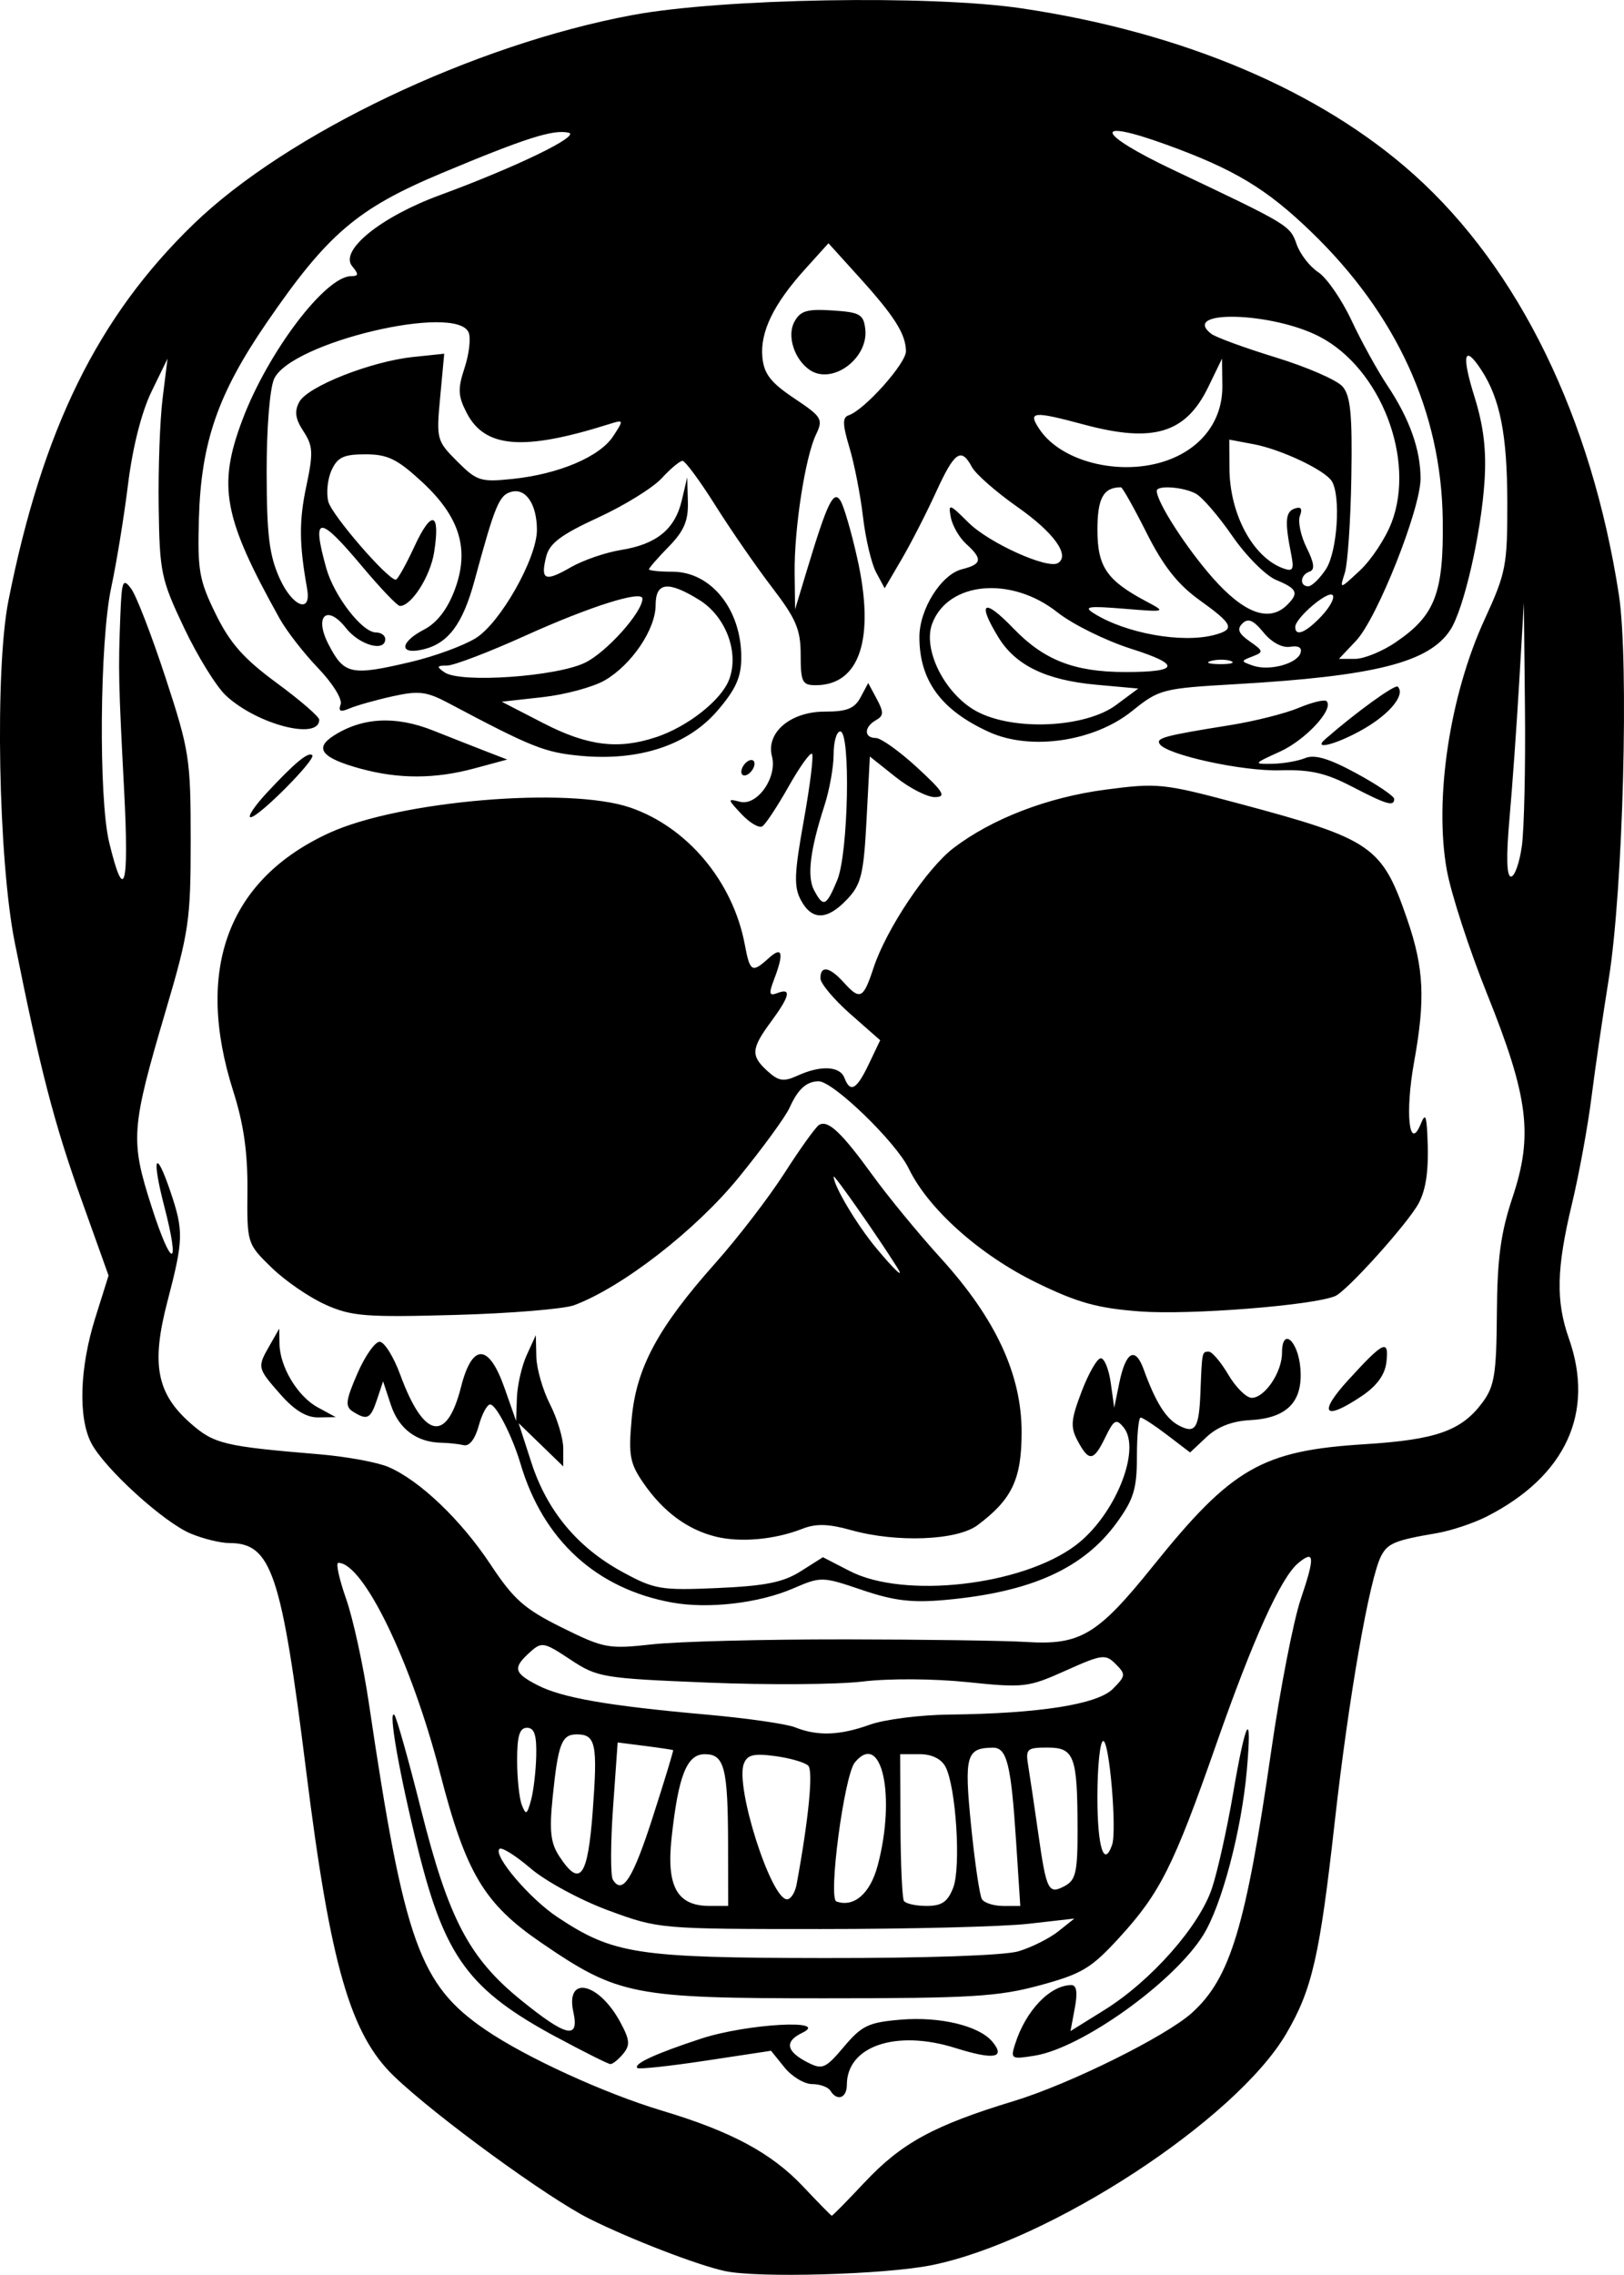 <?xml version="1.0" encoding="UTF-8" standalone="no"?>
<!-- Created with Inkscape (http://www.inkscape.org/) -->

<svg
   width="65.161mm"
   height="91.218mm"
   viewBox="0 0 65.161 91.218"
   version="1.1"
   id="svg15982"
   xml:space="preserve"
   inkscape:version="1.2 (dc2aedaf03, 2022-05-15)"
   sodipodi:docname="Decorated skull 3.svg"
   xmlns:inkscape="http://www.inkscape.org/namespaces/inkscape"
   xmlns:sodipodi="http://sodipodi.sourceforge.net/DTD/sodipodi-0.dtd"
   xmlns="http://www.w3.org/2000/svg"
   xmlns:svg="http://www.w3.org/2000/svg"
   xmlns:rdf="http://www.w3.org/1999/02/22-rdf-syntax-ns#"
   xmlns:cc="http://creativecommons.org/ns#"
   xmlns:dc="http://purl.org/dc/elements/1.1/"><title
     id="title16004">Decorated skull</title><sodipodi:namedview
     id="namedview15984"
     pagecolor="#ffffff"
     bordercolor="#666666"
     borderopacity="1.0"
     inkscape:showpageshadow="2"
     inkscape:pageopacity="0.0"
     inkscape:pagecheckerboard="0"
     inkscape:deskcolor="#d1d1d1"
     inkscape:document-units="mm"
     showgrid="false"
     inkscape:zoom="0.55003229"
     inkscape:cx="686.32334"
     inkscape:cy="247.25821"
     inkscape:window-width="1920"
     inkscape:window-height="1009"
     inkscape:window-x="1912"
     inkscape:window-y="-8"
     inkscape:window-maximized="1"
     inkscape:current-layer="layer1" /><defs
     id="defs15979" /><g
     inkscape:label="Lager 1"
     inkscape:groupmode="layer"
     id="layer1"
     transform="translate(-91.94,-132.15)"><path
       style="fill:#000000;stroke-width:0.265"
       d="m 121.024,223.217 c -1.103,-0.239 -3.769,-1.267 -5.424,-2.091 -1.677,-0.835 -6.173,-4.111 -7.849,-5.72 -1.755,-1.685 -2.555,-4.462 -3.528,-12.253 -0.992,-7.941 -1.393,-9.128 -3.081,-9.128 -0.352,0 -1.051,-0.171 -1.553,-0.381 -1.089,-0.455 -3.464,-2.618 -3.989,-3.632 -0.528,-1.021 -0.464,-3.019 0.161,-5.01 l 0.535,-1.704 -1.087,-3.037 c -1.097,-3.065 -1.66,-5.237 -2.676,-10.313 -0.662,-3.307 -0.804,-10.944 -0.255,-13.709 1.364,-6.87 3.582,-11.382 7.427,-15.102 3.754,-3.633 11.253,-7.202 17.614,-8.384 3.603,-0.669 11.953,-0.812 15.616,-0.268 6.473,0.962 12.001,3.307 15.759,6.685 4.2,3.775 7.101,9.724 8.2,16.819 0.413,2.667 0.172,11.843 -0.405,15.415 -0.235,1.455 -0.548,3.598 -0.695,4.762 -0.147,1.164 -0.5,3.085 -0.784,4.269 -0.62,2.584 -0.649,3.888 -0.12,5.388 1.048,2.971 -0.128,5.522 -3.289,7.134 -0.533,0.272 -1.44,0.574 -2.015,0.672 -1.659,0.281 -1.957,0.402 -2.223,0.9 -0.468,0.874 -1.312,5.697 -1.869,10.681 -0.602,5.387 -0.907,6.717 -1.945,8.488 -2.03,3.463 -9.508,8.338 -14.246,9.287 -1.873,0.375 -6.964,0.518 -8.279,0.232 z m 5.607,-3.554 c 1.476,-1.578 2.782,-2.289 5.995,-3.265 2.232,-0.678 6.098,-2.593 7.145,-3.54 1.535,-1.389 2.158,-3.452 3.175,-10.499 0.357,-2.474 0.89,-5.211 1.184,-6.083 0.578,-1.711 0.558,-1.993 -0.103,-1.445 -0.694,0.576 -1.811,3.044 -3.287,7.263 -1.704,4.87 -2.253,5.966 -3.885,7.748 -1.132,1.237 -1.5,1.458 -3.195,1.918 -1.67,0.454 -2.778,0.52 -8.655,0.52 -7.662,0 -8.26,-0.117 -11.348,-2.228 -2.295,-1.569 -3.022,-2.787 -4.06,-6.804 -1.152,-4.459 -3.075,-8.43 -4.083,-8.43 -0.107,0 0.034,0.649 0.313,1.442 0.279,0.793 0.689,2.669 0.911,4.167 1.422,9.6 2.031,11.306 4.679,13.114 1.623,1.109 4.78,2.554 7.093,3.247 2.781,0.834 4.388,1.698 5.655,3.041 0.6,0.636 1.117,1.163 1.147,1.169 0.03,0.007 0.624,-0.595 1.318,-1.337 z m -1.373,-3.678 c -0.09,-0.146 -0.42,-0.265 -0.733,-0.265 -0.313,0 -0.812,-0.301 -1.109,-0.668 l -0.539,-0.668 -2.629,0.398 c -1.446,0.219 -2.677,0.351 -2.735,0.293 -0.166,-0.166 0.727,-0.577 2.563,-1.179 1.823,-0.597 5.212,-0.79 4.05,-0.23 -0.721,0.347 -0.644,0.747 0.227,1.189 0.586,0.297 0.71,0.243 1.452,-0.636 0.716,-0.847 0.985,-0.975 2.285,-1.083 1.573,-0.13 3.138,0.247 3.667,0.884 0.546,0.658 0.064,0.739 -1.487,0.252 -2.376,-0.747 -4.351,-0.076 -4.351,1.478 0,0.534 -0.391,0.673 -0.661,0.235 z m -10.98,-2.141 c -3.512,-1.892 -4.48,-3.198 -5.552,-7.49 -0.754,-3.019 -1.228,-5.697 -0.961,-5.436 0.083,0.081 0.563,1.785 1.067,3.787 1.105,4.389 1.926,5.954 4.004,7.641 1.825,1.481 2.355,1.604 2.11,0.488 -0.328,-1.494 1.017,-1.203 1.885,0.408 0.381,0.707 0.399,0.919 0.111,1.266 -0.19,0.229 -0.421,0.414 -0.512,0.41 -0.091,-0.004 -1.059,-0.488 -2.15,-1.076 z m 18.396,0.262 c 0.421,-1.332 1.4,-2.355 2.253,-2.355 0.212,0 0.256,0.293 0.138,0.922 l -0.173,0.922 1.356,-0.843 c 1.881,-1.169 3.825,-3.372 4.326,-4.901 0.227,-0.693 0.605,-2.391 0.84,-3.773 0.515,-3.028 0.778,-3.468 0.552,-0.924 -0.214,2.402 -1.003,5.387 -1.741,6.58 -1.166,1.886 -4.866,4.537 -6.762,4.845 -0.952,0.154 -0.984,0.135 -0.791,-0.474 z m 0.14,-3.714 c 0.518,-0.155 1.232,-0.513 1.587,-0.795 l 0.646,-0.514 -1.852,0.21 c -1.019,0.115 -4.769,0.21 -8.334,0.21 -6.451,0 -6.492,-0.004 -8.504,-0.744 -1.116,-0.411 -2.515,-1.166 -3.122,-1.685 -0.605,-0.518 -1.17,-0.871 -1.256,-0.784 -0.263,0.263 1.219,2.002 2.337,2.741 2.238,1.481 3.18,1.626 10.677,1.635 4.121,0.005 7.257,-0.104 7.821,-0.273 z m -11.661,-4.263 c -0.005,-3.09 -0.145,-3.638 -0.933,-3.638 -0.725,0 -1.065,0.861 -1.336,3.38 -0.207,1.927 0.23,2.705 1.52,2.705 h 0.753 l -0.004,-2.447 z m 6.002,0.832 c 0.743,-2.792 0.158,-5.439 -0.915,-4.14 -0.428,0.519 -1.082,5.456 -0.739,5.577 0.704,0.248 1.356,-0.318 1.653,-1.437 z m 3.03,0.887 c 0.32,-0.821 0.113,-4.063 -0.31,-4.854 -0.171,-0.319 -0.553,-0.504 -1.044,-0.504 h -0.774 l 0.013,2.841 c 0.007,1.563 0.069,2.932 0.138,3.043 0.069,0.111 0.478,0.202 0.909,0.202 0.611,0 0.848,-0.161 1.068,-0.728 z m 2.525,-1.852 c -0.202,-3.105 -0.368,-3.772 -0.935,-3.766 -1.067,0.01 -1.153,0.319 -0.871,3.129 0.147,1.472 0.343,2.798 0.435,2.947 0.092,0.149 0.476,0.271 0.853,0.271 h 0.686 z m -8.808,1.72 c 0.482,-2.608 0.674,-4.557 0.468,-4.763 -0.132,-0.132 -0.728,-0.305 -1.325,-0.385 -0.868,-0.116 -1.12,-0.055 -1.26,0.308 -0.352,0.918 1.089,5.435 1.734,5.435 0.15,0 0.322,-0.268 0.383,-0.595 z m 11.273,-2.258 c -0.005,-2.896 -0.131,-3.232 -1.211,-3.232 -0.822,0 -0.88,0.054 -0.768,0.728 0.066,0.4 0.245,1.608 0.399,2.685 0.333,2.339 0.409,2.49 1.072,2.135 0.44,-0.236 0.513,-0.565 0.509,-2.316 z m -17.035,-0.471 c 0.467,-1.446 0.83,-2.642 0.808,-2.658 -0.022,-0.016 -0.532,-0.092 -1.133,-0.169 l -1.092,-0.139 -0.185,2.608 c -0.102,1.435 -0.105,2.737 -0.008,2.895 0.387,0.626 0.8,-0.023 1.611,-2.537 z m -2.416,-0.234 c 0.2,-2.672 0.12,-3.056 -0.641,-3.056 -0.606,0 -0.748,0.368 -0.967,2.509 -0.139,1.359 -0.085,1.845 0.264,2.378 0.836,1.276 1.143,0.859 1.345,-1.831 z m 20.837,1.376 c 0.199,-0.567 -0.107,-4.167 -0.354,-4.167 -0.129,0 -0.235,1.012 -0.235,2.249 0,2.003 0.261,2.852 0.589,1.918 z m -23.105,-3.572 c 0.02,-0.835 -0.076,-1.124 -0.37,-1.124 -0.299,0 -0.397,0.321 -0.397,1.301 0,0.716 0.084,1.519 0.186,1.786 0.164,0.426 0.209,0.405 0.37,-0.177 0.101,-0.364 0.196,-1.167 0.211,-1.786 z m 13.388,-1.249 c 0.582,-0.21 2.011,-0.392 3.175,-0.405 3.612,-0.04 5.947,-0.406 6.572,-1.03 0.518,-0.518 0.526,-0.585 0.115,-0.996 -0.411,-0.411 -0.546,-0.393 -2.011,0.265 -1.502,0.674 -1.675,0.694 -3.945,0.459 -1.355,-0.14 -3.157,-0.15 -4.198,-0.023 -1.003,0.122 -3.799,0.142 -6.213,0.043 -4.226,-0.173 -4.431,-0.207 -5.514,-0.924 -1.072,-0.71 -1.148,-0.723 -1.63,-0.287 -0.687,0.622 -0.64,0.821 0.308,1.312 0.98,0.507 2.831,0.83 6.767,1.18 1.623,0.144 3.23,0.375 3.572,0.512 0.898,0.36 1.798,0.328 3.003,-0.107 z m -1.058,-3.421 c 3.201,0.004 6.49,0.051 7.309,0.103 2.192,0.14 2.878,-0.269 5.116,-3.052 3.156,-3.924 4.364,-4.619 8.477,-4.876 2.885,-0.18 3.893,-0.538 4.739,-1.68 0.476,-0.643 0.556,-1.14 0.573,-3.572 0.016,-2.205 0.154,-3.224 0.629,-4.648 0.832,-2.49 0.641,-4.02 -1.02,-8.152 -0.72,-1.79 -1.448,-4.028 -1.618,-4.974 -0.512,-2.841 0.118,-7.01 1.52,-10.054 0.856,-1.859 0.913,-2.157 0.908,-4.704 -0.005,-2.692 -0.288,-4.131 -1.038,-5.284 -0.694,-1.067 -0.811,-0.629 -0.282,1.058 0.368,1.177 0.486,2.149 0.407,3.373 -0.136,2.126 -0.833,5.159 -1.374,5.985 -0.855,1.305 -3.021,1.852 -8.603,2.174 -2.958,0.171 -3.075,0.201 -4.172,1.083 -1.516,1.219 -4.061,1.593 -5.724,0.839 -1.93,-0.874 -2.805,-2.065 -2.803,-3.815 0.001,-1.117 0.877,-2.507 1.711,-2.716 0.801,-0.201 0.835,-0.408 0.168,-1.012 -0.276,-0.25 -0.554,-0.729 -0.618,-1.065 -0.109,-0.572 -0.063,-0.558 0.715,0.214 0.818,0.811 3.169,1.873 3.583,1.617 0.497,-0.307 -0.163,-1.223 -1.616,-2.243 -0.859,-0.602 -1.685,-1.326 -1.836,-1.608 -0.432,-0.807 -0.696,-0.622 -1.442,1.009 -0.383,0.837 -1.002,2.046 -1.377,2.687 l -0.682,1.165 -0.342,-0.636 c -0.188,-0.35 -0.425,-1.35 -0.527,-2.224 -0.102,-0.873 -0.346,-2.123 -0.543,-2.778 -0.28,-0.931 -0.287,-1.214 -0.033,-1.298 0.631,-0.207 2.31,-2.086 2.3,-2.574 -0.013,-0.693 -0.463,-1.402 -1.881,-2.968 l -1.229,-1.357 -0.939,1.04 c -1.268,1.403 -1.81,2.524 -1.712,3.536 0.064,0.663 0.336,1.013 1.274,1.64 1.118,0.747 1.173,0.838 0.876,1.458 -0.433,0.904 -0.878,3.787 -0.856,5.55 l 0.018,1.455 0.48,-1.587 c 0.815,-2.696 1.064,-3.211 1.341,-2.769 0.134,0.213 0.438,1.255 0.675,2.315 0.719,3.211 0.104,5.084 -1.669,5.084 -0.539,0 -0.603,-0.127 -0.603,-1.211 0,-1.022 -0.179,-1.445 -1.15,-2.712 -0.632,-0.826 -1.655,-2.305 -2.273,-3.287 -0.618,-0.982 -1.211,-1.786 -1.318,-1.786 -0.107,0 -0.483,0.314 -0.836,0.698 -0.353,0.384 -1.501,1.094 -2.552,1.577 -1.485,0.683 -1.949,1.032 -2.082,1.563 -0.237,0.945 -0.051,1.027 0.983,0.431 0.491,-0.283 1.399,-0.596 2.017,-0.695 1.431,-0.23 2.169,-0.832 2.442,-1.993 l 0.216,-0.92 0.027,0.983 c 0.021,0.757 -0.155,1.17 -0.767,1.795 -0.437,0.447 -0.794,0.856 -0.794,0.909 0,0.053 0.424,0.097 0.942,0.097 1.547,0 2.762,1.509 2.762,3.432 0,0.792 -0.214,1.274 -0.945,2.128 -1.191,1.391 -3.13,2.037 -5.473,1.825 -1.463,-0.133 -1.967,-0.333 -5.325,-2.114 -0.885,-0.47 -1.196,-0.508 -2.249,-0.275 -0.672,0.149 -1.446,0.367 -1.721,0.484 -0.373,0.16 -0.465,0.119 -0.362,-0.159 0.076,-0.208 -0.324,-0.852 -0.902,-1.453 -0.571,-0.594 -1.265,-1.487 -1.543,-1.984 -2.267,-4.064 -2.501,-5.315 -1.493,-7.984 1.026,-2.715 3.328,-5.752 4.361,-5.752 0.3,0 0.308,-0.076 0.039,-0.399 -0.521,-0.628 1.145,-1.977 3.518,-2.849 3.078,-1.132 5.674,-2.391 5.164,-2.505 -0.619,-0.138 -1.725,0.214 -5.098,1.626 -3.378,1.415 -4.574,2.436 -7.016,5.996 -1.956,2.85 -2.628,4.793 -2.717,7.843 -0.06,2.089 0.009,2.481 0.675,3.838 0.575,1.172 1.125,1.792 2.447,2.763 0.938,0.689 1.706,1.352 1.706,1.474 0,0.837 -2.492,0.193 -3.742,-0.967 -0.385,-0.357 -1.141,-1.579 -1.68,-2.715 -0.924,-1.946 -0.983,-2.227 -1.02,-4.844 -0.022,-1.528 0.049,-3.493 0.158,-4.366 l 0.197,-1.587 -0.644,1.323 c -0.398,0.818 -0.757,2.233 -0.939,3.704 -0.162,1.31 -0.467,3.179 -0.677,4.153 -0.461,2.136 -0.512,8.439 -0.082,10.216 0.605,2.501 0.803,1.821 0.601,-2.066 -0.228,-4.377 -0.238,-4.832 -0.153,-7.011 0.056,-1.425 0.1,-1.537 0.433,-1.097 0.204,0.27 0.825,1.877 1.381,3.572 0.96,2.93 1.009,3.251 1.009,6.521 0,3.205 -0.068,3.671 -0.999,6.824 -1.398,4.737 -1.431,5.186 -0.572,7.861 0.81,2.524 1.166,2.521 0.512,-0.004 -0.512,-1.974 -0.36,-2.374 0.236,-0.624 0.546,1.603 0.538,1.958 -0.109,4.428 -0.659,2.517 -0.437,3.694 0.925,4.89 0.946,0.831 1.343,0.926 5.162,1.244 1.089,0.091 2.339,0.32 2.778,0.509 1.259,0.542 2.914,2.122 4.102,3.916 0.928,1.401 1.359,1.781 2.863,2.525 1.686,0.834 1.86,0.866 3.623,0.671 1.019,-0.113 4.471,-0.202 7.673,-0.198 z m -6.879,-1.476 c -3.041,-0.553 -5.175,-2.504 -6.081,-5.562 -0.33,-1.113 -0.979,-2.381 -1.218,-2.381 -0.125,0 -0.332,0.387 -0.461,0.86 -0.143,0.526 -0.376,0.826 -0.6,0.772 -0.202,-0.048 -0.606,-0.091 -0.898,-0.097 -0.987,-0.017 -1.707,-0.555 -2.023,-1.511 l -0.315,-0.951 -0.243,0.728 c -0.262,0.784 -0.392,0.848 -0.971,0.482 -0.316,-0.2 -0.288,-0.438 0.18,-1.517 0.305,-0.704 0.708,-1.28 0.895,-1.28 0.188,0 0.56,0.595 0.828,1.323 0.944,2.567 1.863,2.752 2.437,0.493 0.45,-1.772 1.115,-1.758 1.746,0.036 l 0.465,1.323 0.032,-0.926 c 0.018,-0.509 0.196,-1.283 0.396,-1.72 l 0.363,-0.794 0.021,0.87 c 0.012,0.479 0.26,1.337 0.551,1.908 0.291,0.57 0.529,1.363 0.529,1.761 v 0.724 l -0.895,-0.867 -0.895,-0.867 0.51,1.576 c 0.629,1.943 1.85,3.409 3.657,4.392 1.288,0.701 1.535,0.743 3.818,0.643 1.911,-0.084 2.634,-0.229 3.332,-0.671 l 0.892,-0.565 1.074,0.554 c 2.172,1.122 6.894,0.59 9.052,-1.02 1.585,-1.182 2.673,-3.856 1.933,-4.748 -0.291,-0.351 -0.386,-0.298 -0.725,0.4 -0.472,0.974 -0.658,0.999 -1.111,0.152 -0.299,-0.558 -0.277,-0.84 0.154,-1.973 0.276,-0.727 0.621,-1.331 0.767,-1.342 0.146,-0.011 0.327,0.431 0.404,0.981 l 0.14,1.001 0.201,-0.983 c 0.261,-1.273 0.642,-1.488 0.981,-0.554 0.473,1.305 0.886,1.968 1.395,2.241 0.675,0.361 0.826,0.136 0.882,-1.314 0.064,-1.648 0.062,-1.638 0.336,-1.638 0.131,0 0.484,0.417 0.785,0.926 0.3,0.509 0.722,0.926 0.937,0.926 0.523,0 1.215,-1.025 1.215,-1.801 0,-1.062 0.655,-0.492 0.74,0.644 0.099,1.327 -0.546,1.977 -2.037,2.053 -0.703,0.036 -1.296,0.268 -1.73,0.675 l -0.66,0.62 -0.917,-0.699 c -0.504,-0.385 -0.985,-0.699 -1.067,-0.699 -0.083,0 -0.15,0.697 -0.15,1.548 0,1.303 -0.127,1.723 -0.802,2.655 -1.335,1.843 -3.437,2.794 -6.866,3.106 -1.357,0.124 -2.073,0.039 -3.356,-0.396 -1.607,-0.545 -1.648,-0.546 -2.778,-0.059 -1.374,0.591 -3.399,0.825 -4.851,0.561 z m 1.752,-2.644 c -1.135,-0.278 -2.112,-1.002 -2.903,-2.149 -0.545,-0.79 -0.603,-1.108 -0.471,-2.575 0.184,-2.044 1.05,-3.654 3.363,-6.25 0.901,-1.011 2.148,-2.636 2.773,-3.61 0.625,-0.975 1.246,-1.84 1.381,-1.923 0.356,-0.22 0.901,0.293 2.164,2.036 0.615,0.848 1.84,2.337 2.723,3.307 2.199,2.419 3.242,4.66 3.242,6.971 0,1.892 -0.382,2.699 -1.77,3.735 -0.822,0.614 -3.251,0.708 -5.077,0.196 -0.904,-0.253 -1.403,-0.267 -1.947,-0.053 -1.107,0.435 -2.482,0.56 -3.477,0.316 z m 7.282,-10.789 c -0.79,-1.257 -2.552,-3.773 -2.552,-3.646 0,0.366 0.922,1.916 1.694,2.847 0.747,0.901 1.169,1.293 0.858,0.799 z m -24.75,5.084 c -0.934,-1.064 -0.937,-1.078 -0.424,-1.975 l 0.378,-0.661 0.009,0.608 c 0.014,0.927 0.727,2.111 1.534,2.549 l 0.724,0.393 -0.7,0.011 c -0.478,0.007 -0.96,-0.286 -1.521,-0.925 z m 42.857,-0.586 c 1.415,-1.549 1.629,-1.648 1.519,-0.699 -0.058,0.5 -0.385,0.948 -0.986,1.352 -1.52,1.021 -1.776,0.707 -0.534,-0.653 z m -41.048,-3.011 c -0.647,-0.288 -1.62,-0.956 -2.163,-1.485 -0.984,-0.957 -0.987,-0.969 -0.969,-3.094 0.013,-1.519 -0.151,-2.668 -0.571,-3.986 -1.554,-4.879 -0.212,-8.484 3.851,-10.349 2.819,-1.294 9.591,-1.866 12.072,-1.021 2.3,0.784 4.13,2.969 4.604,5.497 0.208,1.106 0.288,1.151 0.964,0.54 0.543,-0.491 0.615,-0.206 0.214,0.848 -0.225,0.592 -0.203,0.683 0.132,0.555 0.576,-0.221 0.498,0.126 -0.26,1.152 -0.8,1.084 -0.818,1.364 -0.131,1.985 0.442,0.4 0.642,0.429 1.203,0.173 0.924,-0.421 1.693,-0.384 1.875,0.09 0.237,0.619 0.489,0.476 0.981,-0.555 l 0.454,-0.952 -1.199,-1.055 c -0.659,-0.58 -1.199,-1.224 -1.199,-1.429 0,-0.526 0.365,-0.465 0.926,0.155 0.668,0.739 0.792,0.679 1.207,-0.579 0.512,-1.55 2.138,-3.983 3.207,-4.799 1.542,-1.176 3.772,-2.034 6.079,-2.339 2.116,-0.28 2.336,-0.257 5.381,0.557 5.344,1.429 5.731,1.695 6.744,4.638 0.673,1.957 0.734,3.198 0.277,5.721 -0.369,2.04 -0.201,3.622 0.265,2.49 0.178,-0.433 0.226,-0.361 0.265,0.397 0.071,1.37 -0.031,2.185 -0.346,2.778 -0.425,0.799 -2.885,3.531 -3.354,3.725 -0.909,0.376 -5.831,0.763 -7.82,0.615 -1.713,-0.128 -2.507,-0.348 -4.164,-1.156 -2.275,-1.11 -4.337,-2.95 -5.121,-4.571 -0.516,-1.067 -3.043,-3.511 -3.623,-3.503 -0.484,0.006 -0.83,0.321 -1.157,1.054 -0.162,0.364 -1.088,1.632 -2.057,2.819 -1.72,2.106 -4.654,4.38 -6.586,5.105 -0.411,0.154 -2.561,0.331 -4.778,0.392 -3.594,0.1 -4.158,0.055 -5.206,-0.412 z m 19.075,-16.219 c -0.287,-0.537 -0.268,-1.062 0.115,-3.192 0.252,-1.402 0.402,-2.606 0.331,-2.677 -0.07,-0.07 -0.495,0.523 -0.943,1.318 -0.449,0.795 -0.922,1.511 -1.052,1.591 -0.13,0.08 -0.505,-0.14 -0.834,-0.49 -0.569,-0.606 -0.572,-0.63 -0.061,-0.496 0.689,0.18 1.504,-0.977 1.283,-1.821 -0.249,-0.951 0.744,-1.793 2.113,-1.793 0.894,0 1.2,-0.122 1.442,-0.574 l 0.307,-0.574 0.343,0.64 c 0.286,0.534 0.281,0.675 -0.033,0.851 -0.483,0.272 -0.486,0.714 -0.005,0.714 0.204,0 0.948,0.531 1.654,1.18 1.067,0.982 1.188,1.182 0.723,1.191 -0.307,0.006 -1.022,-0.358 -1.587,-0.809 l -1.029,-0.819 -0.132,2.519 c -0.116,2.201 -0.213,2.605 -0.774,3.2 -0.804,0.854 -1.419,0.867 -1.862,0.039 z m 1.459,-0.804 c 0.446,-1.068 0.544,-5.962 0.119,-5.962 -0.146,0 -0.265,0.413 -0.265,0.917 0,0.504 -0.165,1.427 -0.367,2.051 -0.579,1.786 -0.709,2.855 -0.415,3.404 0.373,0.697 0.486,0.647 0.928,-0.41 z m -22.886,-3.503 c 1.117,-1.203 1.668,-1.658 1.821,-1.505 0.161,0.161 -2.149,2.486 -2.471,2.486 -0.144,0 0.149,-0.442 0.65,-0.981 z m 43.512,-0.259 c -1.032,-0.537 -1.658,-0.677 -2.862,-0.641 -1.51,0.045 -4.562,-0.623 -4.83,-1.058 -0.148,-0.24 0.197,-0.332 2.839,-0.755 0.969,-0.155 2.203,-0.466 2.741,-0.691 0.538,-0.225 1.041,-0.346 1.118,-0.269 0.312,0.312 -0.838,1.555 -1.871,2.024 -1.067,0.484 -1.077,0.501 -0.31,0.488 0.437,-0.007 1.032,-0.11 1.323,-0.229 0.381,-0.156 0.954,0.014 2.051,0.609 0.837,0.454 1.521,0.917 1.521,1.029 0,0.318 -0.299,0.23 -1.718,-0.508 z m -39.745,-0.704 c -1.56,-0.427 -1.882,-0.813 -1.097,-1.319 1.151,-0.742 2.491,-0.814 3.999,-0.214 0.763,0.303 1.744,0.689 2.181,0.858 l 0.794,0.306 -1.323,0.357 c -1.571,0.424 -3.029,0.428 -4.554,0.011 z m 15.269,0.123 c 0,-0.146 0.119,-0.338 0.265,-0.428 0.146,-0.09 0.265,-0.044 0.265,0.101 0,0.146 -0.119,0.338 -0.265,0.428 -0.146,0.09 -0.265,0.044 -0.265,-0.101 z m 23.429,-1.309 c 1.231,-1.075 2.803,-2.212 2.91,-2.105 0.31,0.31 -0.286,1.062 -1.324,1.67 -1.059,0.621 -2.138,0.916 -1.586,0.435 z M 124.437,146.99 c -0.621,-0.415 -0.93,-1.363 -0.628,-1.928 0.241,-0.45 0.503,-0.529 1.531,-0.463 1.102,0.071 1.249,0.154 1.318,0.745 0.137,1.172 -1.317,2.25 -2.221,1.646 z m 28.566,19.083 c 0.092,-0.675 0.148,-3.146 0.124,-5.49 l -0.044,-4.263 -0.186,3.175 c -0.102,1.746 -0.278,4.217 -0.392,5.49 -0.135,1.521 -0.114,2.315 0.062,2.315 0.147,0 0.343,-0.552 0.436,-1.228 z m -34.73,-4.365 c 1.268,-0.425 2.605,-1.479 2.921,-2.305 0.415,-1.084 -0.129,-2.536 -1.198,-3.197 -1.252,-0.774 -1.75,-0.715 -1.75,0.207 0,0.968 -0.957,2.386 -2.034,3.015 -0.463,0.27 -1.584,0.574 -2.491,0.676 l -1.65,0.184 1.669,0.86 c 1.779,0.916 3.01,1.068 4.532,0.559 z m 18.453,-1.291 0.885,-0.657 -1.679,-0.152 c -2.025,-0.184 -3.246,-0.776 -3.938,-1.911 -0.865,-1.419 -0.581,-1.583 0.606,-0.35 1.226,1.273 2.441,1.748 4.476,1.751 2.187,0.003 2.269,-0.292 0.258,-0.93 -1.025,-0.325 -2.36,-0.984 -2.966,-1.464 -1.85,-1.465 -4.382,-1.239 -5.023,0.448 -0.396,1.043 0.507,2.831 1.777,3.52 1.475,0.799 4.361,0.668 5.604,-0.254 z m -21.308,-1.695 c 0.865,-0.423 2.299,-2.024 2.299,-2.567 0,-0.352 -2.108,0.314 -4.69,1.481 -1.457,0.659 -2.872,1.2 -3.146,1.202 -0.422,0.003 -0.437,0.045 -0.101,0.275 0.642,0.438 4.488,0.171 5.639,-0.391 z m -6.98,-0.032 c 0.936,-0.221 2.101,-0.648 2.59,-0.95 0.987,-0.61 2.455,-3.204 2.455,-4.339 0,-1.023 -0.44,-1.684 -1.02,-1.532 -0.494,0.129 -0.66,0.527 -1.483,3.561 -0.473,1.745 -1.054,2.522 -2.061,2.761 -0.976,0.231 -0.949,-0.286 0.042,-0.799 0.501,-0.259 0.924,-0.802 1.211,-1.555 0.626,-1.64 0.232,-2.952 -1.315,-4.378 -0.98,-0.903 -1.367,-1.091 -2.253,-1.091 -0.876,0 -1.123,0.116 -1.362,0.642 -0.161,0.353 -0.218,0.919 -0.128,1.257 0.147,0.548 2.38,3.128 2.707,3.128 0.071,0 0.41,-0.604 0.752,-1.342 0.689,-1.487 1.043,-1.374 0.784,0.251 -0.155,0.968 -0.916,2.156 -1.374,2.144 -0.103,-0.003 -0.783,-0.715 -1.511,-1.583 -1.747,-2.083 -2.035,-2.071 -1.444,0.058 0.312,1.123 1.442,2.588 1.996,2.588 0.205,0 0.373,0.119 0.373,0.265 0,0.535 -1.036,0.244 -1.576,-0.442 -0.764,-0.971 -1.288,-0.483 -0.701,0.652 0.629,1.217 0.899,1.274 3.317,0.704 z m 35.683,-0.355 c 0.072,-0.215 -0.079,-0.306 -0.415,-0.25 -0.319,0.053 -0.743,-0.175 -1.069,-0.574 -0.405,-0.495 -0.617,-0.586 -0.846,-0.361 -0.23,0.226 -0.158,0.403 0.291,0.718 0.559,0.391 0.566,0.43 0.108,0.606 -0.471,0.181 -0.47,0.195 0.019,0.366 0.65,0.228 1.767,-0.067 1.913,-0.505 z m -2.785,0.325 c -0.179,-0.072 -0.536,-0.077 -0.794,-0.01 -0.257,0.067 -0.111,0.126 0.326,0.132 0.437,0.005 0.647,-0.05 0.468,-0.122 z m 6.611,-0.76 c 1.579,-1.073 1.922,-1.97 1.881,-4.925 -0.059,-4.315 -1.855,-8.231 -5.293,-11.543 -1.793,-1.727 -3.08,-2.499 -5.821,-3.491 -2.985,-1.08 -2.797,-0.445 0.302,1.023 4.649,2.202 4.686,2.224 4.949,2.98 0.137,0.394 0.528,0.898 0.868,1.121 0.34,0.223 0.941,1.094 1.336,1.936 0.395,0.842 1.041,2.013 1.435,2.603 0.89,1.332 1.334,2.574 1.334,3.735 0,1.227 -1.744,5.614 -2.586,6.503 l -0.688,0.728 h 0.65 c 0.357,0 1.093,-0.301 1.634,-0.669 z m -7.278,-0.291 c 0.841,-0.225 0.756,-0.422 -0.603,-1.398 -0.871,-0.626 -1.45,-1.36 -2.12,-2.691 -0.507,-1.007 -0.97,-1.83 -1.029,-1.83 -0.703,0 -0.944,0.434 -0.944,1.702 0,1.49 0.374,2.035 1.984,2.887 0.782,0.414 0.768,0.418 -0.926,0.28 -1.431,-0.117 -1.633,-0.086 -1.201,0.186 1.28,0.805 3.549,1.21 4.839,0.864 z m 4.298,-0.758 c 0.341,-0.363 0.54,-0.741 0.442,-0.839 -0.193,-0.193 -1.499,0.922 -1.499,1.281 0,0.404 0.432,0.223 1.057,-0.442 z m -1.375,-0.451 c 0.473,-0.473 0.396,-0.644 -0.446,-0.993 -0.42,-0.174 -1.212,-0.968 -1.761,-1.764 -0.549,-0.797 -1.209,-1.562 -1.468,-1.7 -0.506,-0.271 -1.564,-0.344 -1.564,-0.109 0,0.449 1.189,2.294 2.251,3.495 1.266,1.43 2.269,1.79 2.987,1.072 z m -39.328,-0.637 c -0.321,-1.782 -0.329,-2.72 -0.038,-4.093 0.289,-1.364 0.276,-1.636 -0.11,-2.224 -0.328,-0.501 -0.371,-0.799 -0.168,-1.178 0.333,-0.622 2.873,-1.625 4.566,-1.803 l 1.25,-0.131 -0.162,1.736 c -0.158,1.692 -0.141,1.758 0.683,2.582 0.788,0.788 0.94,0.836 2.22,0.703 1.856,-0.193 3.497,-0.888 4.036,-1.71 0.438,-0.669 0.436,-0.676 -0.183,-0.481 -3.423,1.077 -4.962,0.954 -5.691,-0.454 -0.352,-0.681 -0.366,-0.963 -0.088,-1.804 0.181,-0.548 0.257,-1.184 0.169,-1.413 -0.459,-1.196 -7.142,0.386 -7.809,1.849 -0.176,0.387 -0.303,1.977 -0.3,3.767 0.005,2.506 0.105,3.315 0.526,4.244 0.515,1.134 1.279,1.421 1.097,0.412 z m 40.88,-0.795 c 0.454,-0.692 0.602,-2.925 0.234,-3.521 -0.275,-0.445 -2.032,-1.277 -3.134,-1.484 l -0.98,-0.184 0.006,1.154 c 0.009,1.839 0.949,3.577 2.168,4.012 0.376,0.134 0.43,0.038 0.312,-0.554 -0.266,-1.335 -0.237,-1.717 0.136,-1.848 0.254,-0.089 0.322,0.003 0.212,0.289 -0.088,0.231 0.032,0.806 0.267,1.278 0.308,0.617 0.341,0.888 0.119,0.962 -0.374,0.125 -0.414,0.588 -0.051,0.588 0.142,0 0.462,-0.311 0.712,-0.691 z m 2.631,-1.862 c 0.972,-2.545 -0.438,-6.183 -2.89,-7.457 -1.912,-0.993 -5.604,-1.09 -4.346,-0.114 0.18,0.14 1.349,0.567 2.597,0.95 1.248,0.383 2.451,0.907 2.673,1.165 0.322,0.373 0.394,1.12 0.352,3.644 -0.029,1.746 -0.147,3.473 -0.264,3.836 -0.211,0.661 -0.211,0.661 0.615,-0.111 0.455,-0.425 1.023,-1.286 1.262,-1.913 z m -8.797,-2.574 c 1.281,-0.535 2.023,-1.611 2.007,-2.912 l -0.013,-1.089 -0.551,1.136 c -0.902,1.86 -2.204,2.255 -4.979,1.51 -2.061,-0.553 -2.271,-0.533 -1.8,0.177 0.921,1.387 3.484,1.953 5.336,1.178 z"
       id="path15998"
       sodipodi:nodetypes="sssscssssssssssssssssssssssscssssssssssssscsssscssssssssssssssscssscsssscssssssssscsscssscscssssccsssscsscsssssssssscssssssscsssccccscscccssssssssssssssssssssssssssssssccsssssssscssssssscssssssssscsssscscssssscsssssssssssssscssssssssssssssssssssscsssssscssssssssssscssssssssccssssscscssssssscssccsscccsssscsssssssscssssssssssscsssssccsscsssssssssscccsssscsccsccccssssssssssssssssssscsssssssssscssssscsssssssssssssssscsssscscssccssssssssssssssssssssssssssssssssssssssssssscscsssccsssssscssscssccsssssssscssssssssssssssssscsssssssssssscssssccccsssssssssssscssssssssssssssssssssssscssccssssssssscssscsscssssssssccssssscssssscsssssssss" /></g></svg>
